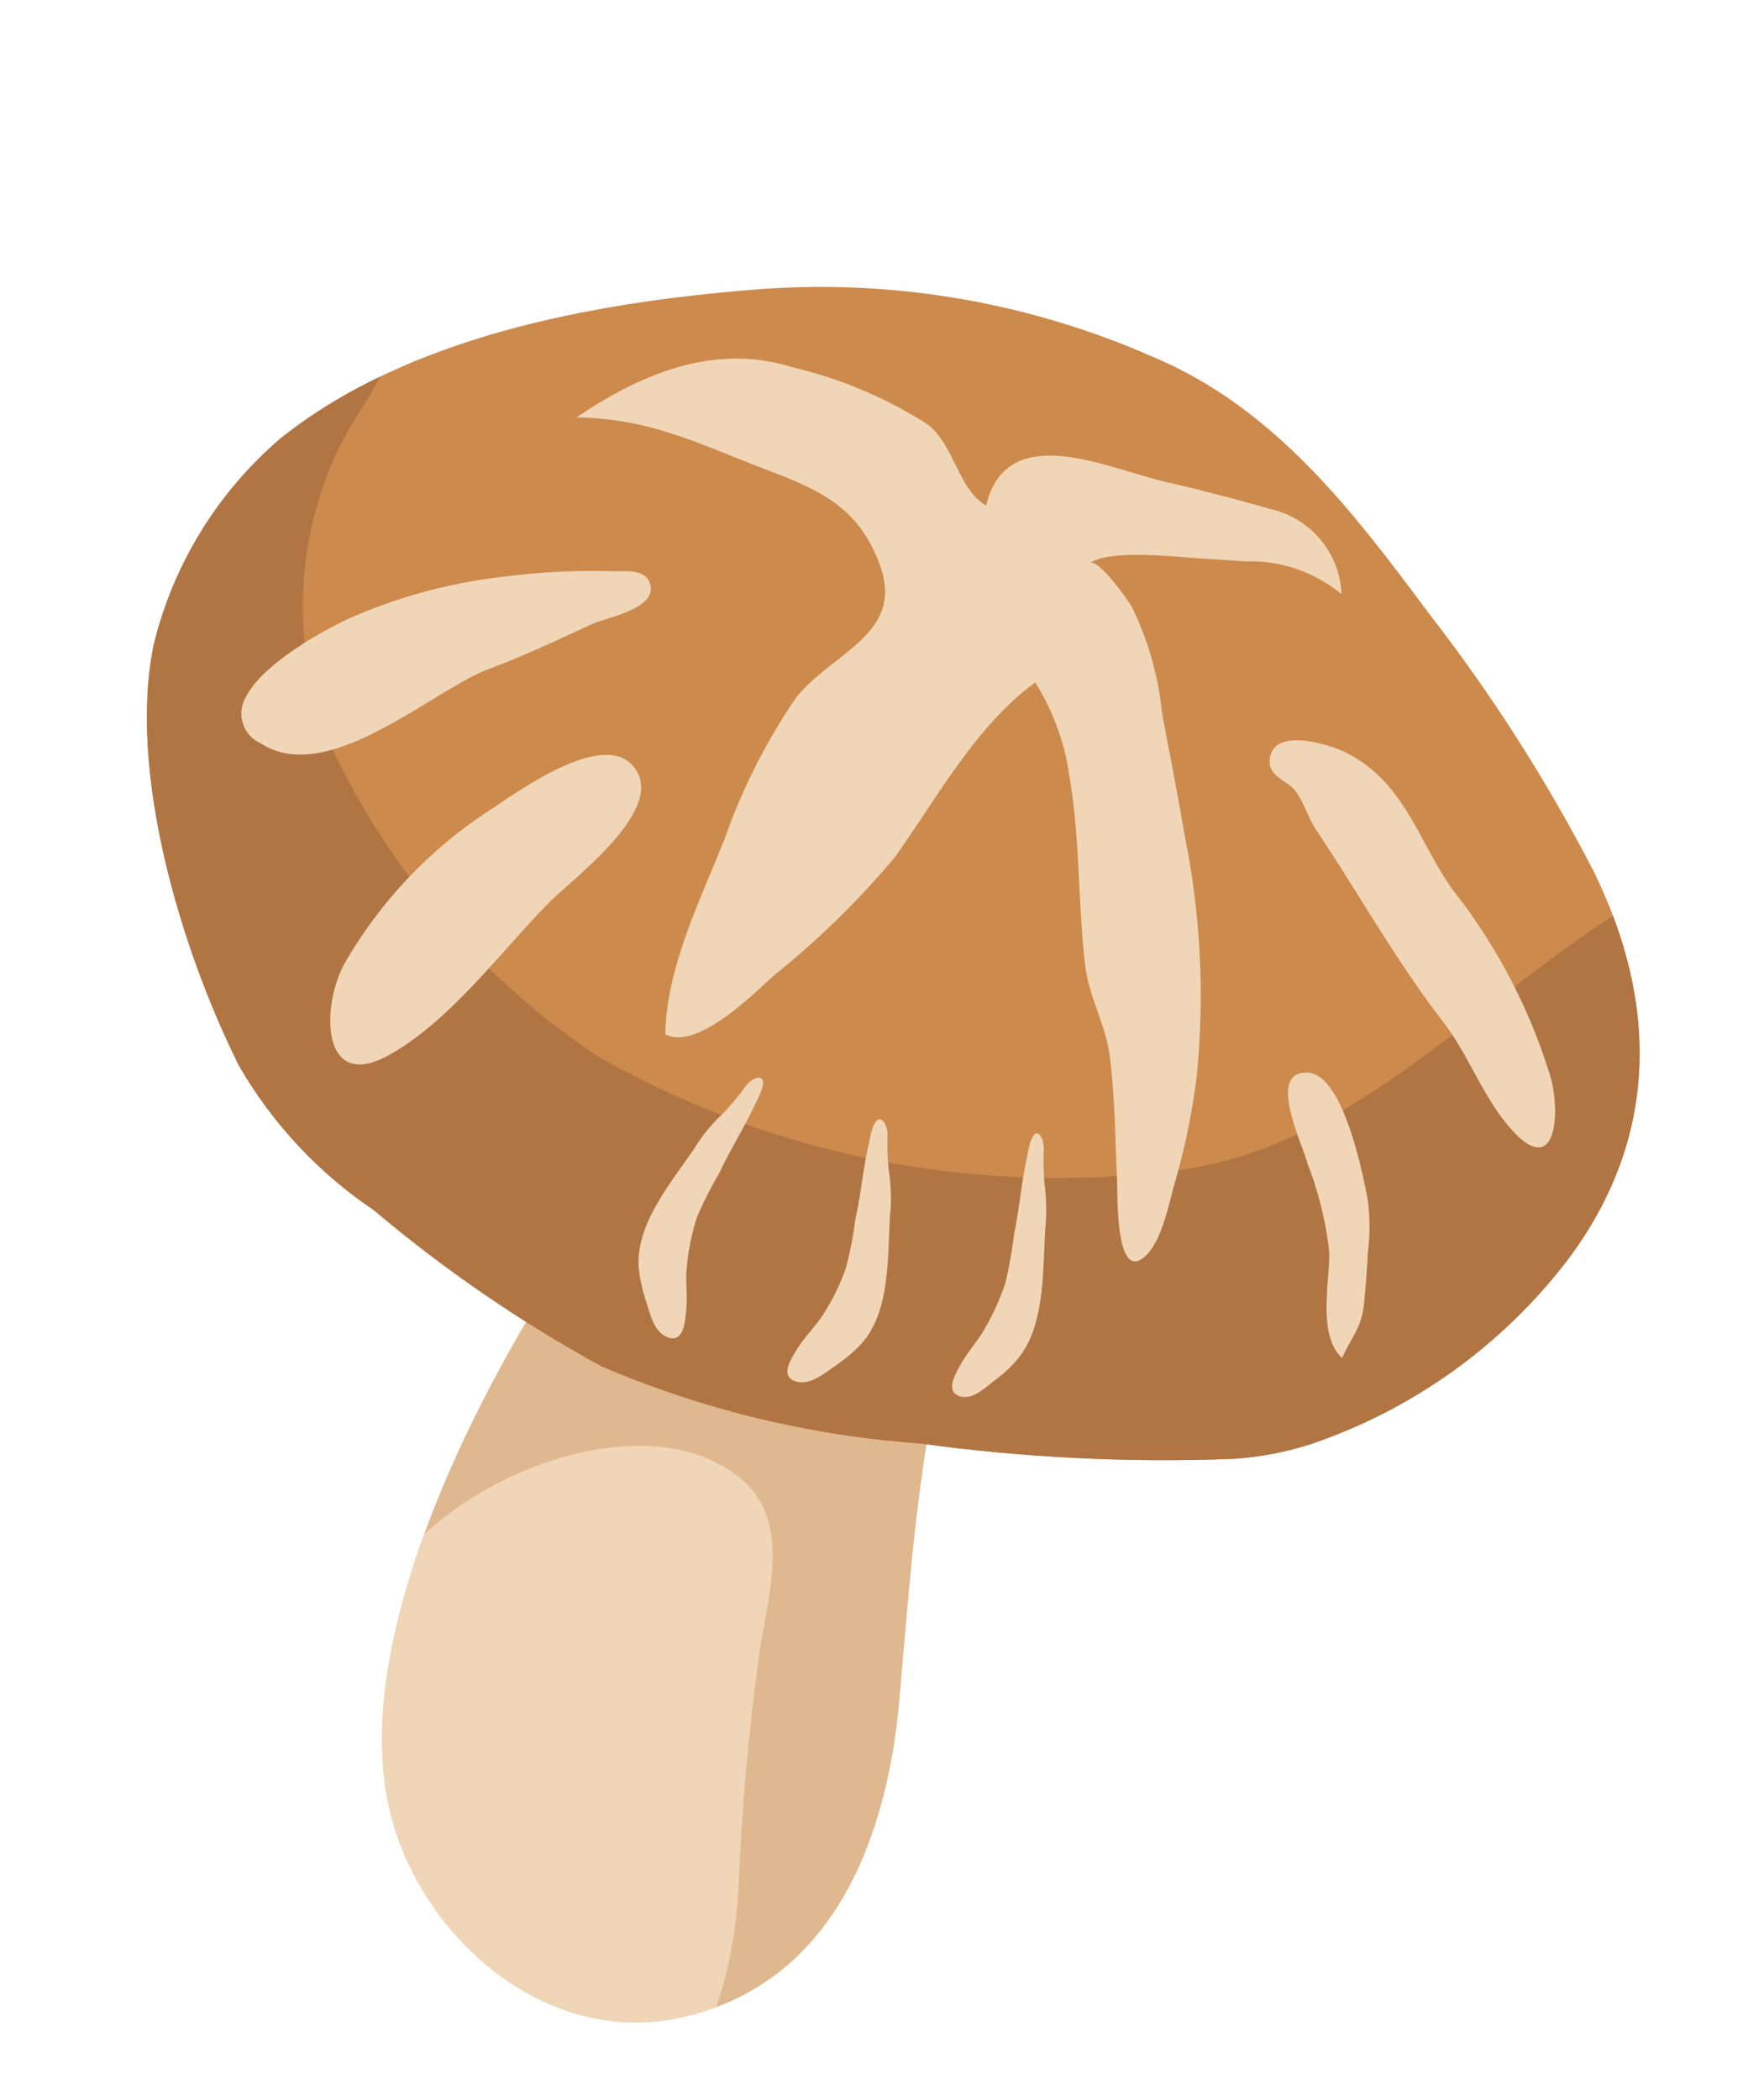 <svg xmlns="http://www.w3.org/2000/svg" xmlns:xlink="http://www.w3.org/1999/xlink" width="54.492" height="64.869" viewBox="0 0 54.492 64.869">
  <defs>
    <clipPath id="clip-path">
      <path id="パス_377" data-name="パス 377" d="M15.891,17.572c-2.164,3.753-5.608,7.145-10.349,6.038-4.254-.993-6.32-5.991-5.275-9.986C1.585,8.581,7.79,3.7,12.016,1.048,15.35-1.041,21.652-.038,22.762,4.326c.556,2.168-1.14,4.1-2.294,5.751C18.76,12.5,17.372,15.011,15.891,17.572Z" fill="none"/>
    </clipPath>
    <clipPath id="clip-path-2">
      <path id="パス_388" data-name="パス 388" d="M22.722,41.441a9.849,9.849,0,0,0,2.392.6,16.756,16.756,0,0,0,9.542-1.8c4.136-2.2,5.916-5.981,5.817-10.563a51.75,51.75,0,0,0-1.243-9.345c-.792-3.823-1.62-7.752-4.379-10.794A25.447,25.447,0,0,0,24.46,2.411C19.8.684,14.23-.747,9.369.43A12.172,12.172,0,0,0,3.11,4.561C.721,7.788-.1,13.449.01,17.465A13.532,13.532,0,0,0,1.9,23.257,42.55,42.55,0,0,0,6.235,30.6a30.47,30.47,0,0,0,7.9,6.311A55.573,55.573,0,0,0,22.722,41.441Z" fill="none"/>
    </clipPath>
  </defs>
  <g id="shitake_next-rt" transform="translate(-5.132 19.5) rotate(-25)">
    <g id="グループ_232" data-name="グループ 232" transform="translate(0 26.237)">
      <g id="グループ_231" data-name="グループ 231" transform="translate(0 0)" clip-path="url(#clip-path)">
        <path id="パス_375" data-name="パス 375" d="M15.891,17.572c-2.164,3.753-5.608,7.145-10.349,6.038-4.254-.993-6.32-5.991-5.275-9.986C1.585,8.581,7.79,3.7,12.016,1.048,15.35-1.041,21.652-.038,22.762,4.326c.556,2.168-1.14,4.1-2.294,5.751C18.76,12.5,17.372,15.011,15.891,17.572Z" fill="#dfb88f"/>
        <path id="パス_376" data-name="パス 376" d="M16.17,14.544c-1.763,3.255-4.852,6.3-9.726,5.718C2.077,19.736-.532,15.757.092,12.383.867,8.125,6.562,3.655,10.516,1.174c3.118-1.96,9.54-1.57,11.121,1.952.79,1.752-.705,3.468-1.691,4.906A74.871,74.871,0,0,0,16.17,14.544Z" transform="translate(-7.277 6.27)" fill="#f0d6b7"/>
      </g>
    </g>
    <g id="グループ_234" data-name="グループ 234" transform="translate(5.662 0)">
      <g id="グループ_233" data-name="グループ 233" transform="translate(0 0)" clip-path="url(#clip-path-2)">
        <path id="パス_378" data-name="パス 378" d="M22.722,41.441a9.849,9.849,0,0,0,2.392.6,16.756,16.756,0,0,0,9.542-1.8c4.136-2.2,5.916-5.981,5.817-10.563a51.75,51.75,0,0,0-1.243-9.345c-.792-3.823-1.62-7.752-4.379-10.794A25.447,25.447,0,0,0,24.46,2.411C19.8.684,14.23-.747,9.369.43A12.172,12.172,0,0,0,3.11,4.561C.721,7.788-.1,13.449.01,17.465A13.532,13.532,0,0,0,1.9,23.257,42.55,42.55,0,0,0,6.235,30.6a30.47,30.47,0,0,0,7.9,6.311A55.573,55.573,0,0,0,22.722,41.441Z" fill="#cd8a4d"/>
        <path id="パス_379" data-name="パス 379" d="M17.6,3.434a17.012,17.012,0,0,0-1.711,1.1c-.678.541-1.568,1.022-2.223,1.561a11.349,11.349,0,0,0-4.084,7.827,23.515,23.515,0,0,0,3.393,12.528A28.693,28.693,0,0,0,27.986,37.318c6.443,1.891,13.127-2.45,19.815-1.6,1.217.15-1.805,7.77-2.393,8.461-2,2.375-5.268,3.745-8.183,4.589-6.439,1.874-12.908-1.333-19.186-2.744C5.7,43.237-.123,33.252,0,20.938c.035-3.518-.114-7.163.915-10.569C1.669,7.877,3.365,4.16,5.664,2.741A21.332,21.332,0,0,1,10.94.614C14.091-.3,17.2-.331,20.073,1.5A7.993,7.993,0,0,1,17.6,3.434Z" transform="translate(-2.82 -4.615)" fill="#b17544"/>
        <path id="パス_380" data-name="パス 380" d="M15.884,7.995c-.573-.8-.1-2.108-.581-3.037A13.52,13.52,0,0,0,12.28,1.609C10.414-.1,7.974-.2,5.567.182c2.051,1,3.044,2.3,4.565,3.873,1.231,1.277,2.172,2.25,2,4.231-.206,2.281-2.543,1.8-4.122,2.634a18.732,18.732,0,0,0-3.792,2.988C2.736,15.313.909,16.741,0,18.612c.652.857,2.891.06,3.8-.228a26.352,26.352,0,0,0,4.948-1.739c1.936-1.1,4-2.626,6.2-3.054a7.335,7.335,0,0,1-.279,3.109c-.512,1.881-1.412,3.628-2.019,5.477-.309.953-.192,1.894-.489,2.829-.388,1.228-.933,2.4-1.424,3.6-.189.446-1.389,2.87-.188,2.48.65-.211,1.3-1.11,1.719-1.6a21.722,21.722,0,0,0,1.986-2.641,24.859,24.859,0,0,0,2.884-7.035c.341-1.226.642-2.467.959-3.7a9.669,9.669,0,0,0,.543-3.366c-.014-.2-.3-1.836-.613-1.778.742-.14,2.5.946,3.162,1.307.409.224.822.449,1.233.679a4.393,4.393,0,0,1,2.254,2.168,2.811,2.811,0,0,0-.872-3.307c-.834-.727-1.718-1.456-2.608-2.152C19.775,8.556,17.6,5.843,15.884,7.995Z" transform="translate(12.356 3.525)" fill="#f0d6b7"/>
        <path id="パス_381" data-name="パス 381" d="M.259.11C.851-.344,2.009.733,2.319,1.13,3.57,2.743,3.166,4.505,3.5,6.341a17.588,17.588,0,0,1,.284,6.616c-.248,1.22-1.217,2.818-1.791.78-.352-1.243-.2-2.592-.489-3.852C.993,7.609.817,5.192.462,2.886.389,2.432.491,1.908.373,1.465.272,1.112-.155.784.06.357A.649.649,0,0,1,.259.11Z" transform="translate(32.783 22.022)" fill="#f0d6b7"/>
        <path id="パス_382" data-name="パス 382" d="M2.881,4.4a6.31,6.31,0,0,1-.694,1.511c-.235.448-.486.888-.741,1.328-.4.692-.788.8-1.358,1.288-.4-.969.665-2.311,1.027-3.141A10.931,10.931,0,0,0,1.658,2.64c.117-.633.058-3.159,1.2-2.544C3.818.616,3.076,3.619,2.881,4.4Z" transform="translate(26.989 31.506)" fill="#f0d6b7"/>
        <path id="パス_383" data-name="パス 383" d="M5.081.6c-.468.623-.854,1.3-1.322,1.93a14.263,14.263,0,0,1-.877,1.247,7.51,7.51,0,0,1-1.3,1.1C1.241,5.1.861,5.254.537,5.5c-.256.189-.794.55-.392.882.3.248.814.068,1.15-.008a3.981,3.981,0,0,0,.948-.308c1.2-.574,1.852-2.176,2.461-3.283a6.109,6.109,0,0,0,.561-1.262A8.349,8.349,0,0,1,5.726.484C5.772.369,5.843.04,5.687,0,5.508-.032,5.19.46,5.081.6Z" transform="translate(15.754 29.753)" fill="#f0d6b7"/>
        <path id="パス_384" data-name="パス 384" d="M5.261.58c-.479.618-.869,1.3-1.344,1.914a11.151,11.151,0,0,1-.9,1.239A6.765,6.765,0,0,1,1.659,4.807c-.359.2-.767.35-1.106.584-.271.182-.836.528-.381.89.342.269.885.112,1.253.053a4.978,4.978,0,0,0,1.021-.272c1.269-.532,1.9-2.148,2.509-3.249A5.517,5.517,0,0,0,5.5,1.536,8.7,8.7,0,0,1,5.948.493c.046-.116.1-.447-.068-.49C5.693-.047,5.365.446,5.261.58Z" transform="translate(11.34 27.307)" fill="#f0d6b7"/>
        <path id="パス_385" data-name="パス 385" d="M5.662.75c-.6.507-1.263.921-1.856,1.424A11.944,11.944,0,0,0,2.6,3.12a7.128,7.128,0,0,0-1.017,1.4c-.192.368-.319.777-.537,1.126-.173.284-.494.861-.872.421C-.111,5.74.03,5.189.07,4.823A5.007,5.007,0,0,1,.3,3.791C.784,2.5,2.371,1.8,3.448,1.148A5.011,5.011,0,0,1,4.7.555,8.567,8.567,0,0,0,5.721.065c.115-.055.447-.13.5.042C6.271.3,5.794.643,5.662.75Z" transform="translate(8.259 24.545)" fill="#f0d6b7"/>
        <path id="パス_386" data-name="パス 386" d="M7.487.263c1.011-.146,4.455-.838,4.575.864.107,1.489-3.253,2.158-4.184,2.509-2,.747-4.246,1.991-6.4,2.171-2.494.21-1.322-2.244-.129-3.126A13.942,13.942,0,0,1,7.487.263Z" transform="translate(2.93 13.3)" fill="#f0d6b7"/>
        <path id="パス_387" data-name="パス 387" d="M.4.876C1.311.124,3.556,0,4.314,0A16.5,16.5,0,0,1,9.285.872a21.1,21.1,0,0,1,3.059,1.249c.362.178.975.361.875.871-.153.763-1.657.335-2.2.336-1.145,0-2.289,0-3.438-.089C5.713,3.1,1.528,4.445.236,2.335A1,1,0,0,1,.4.876Z" transform="translate(4.585 6.366)" fill="#f0d6b7"/>
      </g>
    </g>
  </g>
</svg>
